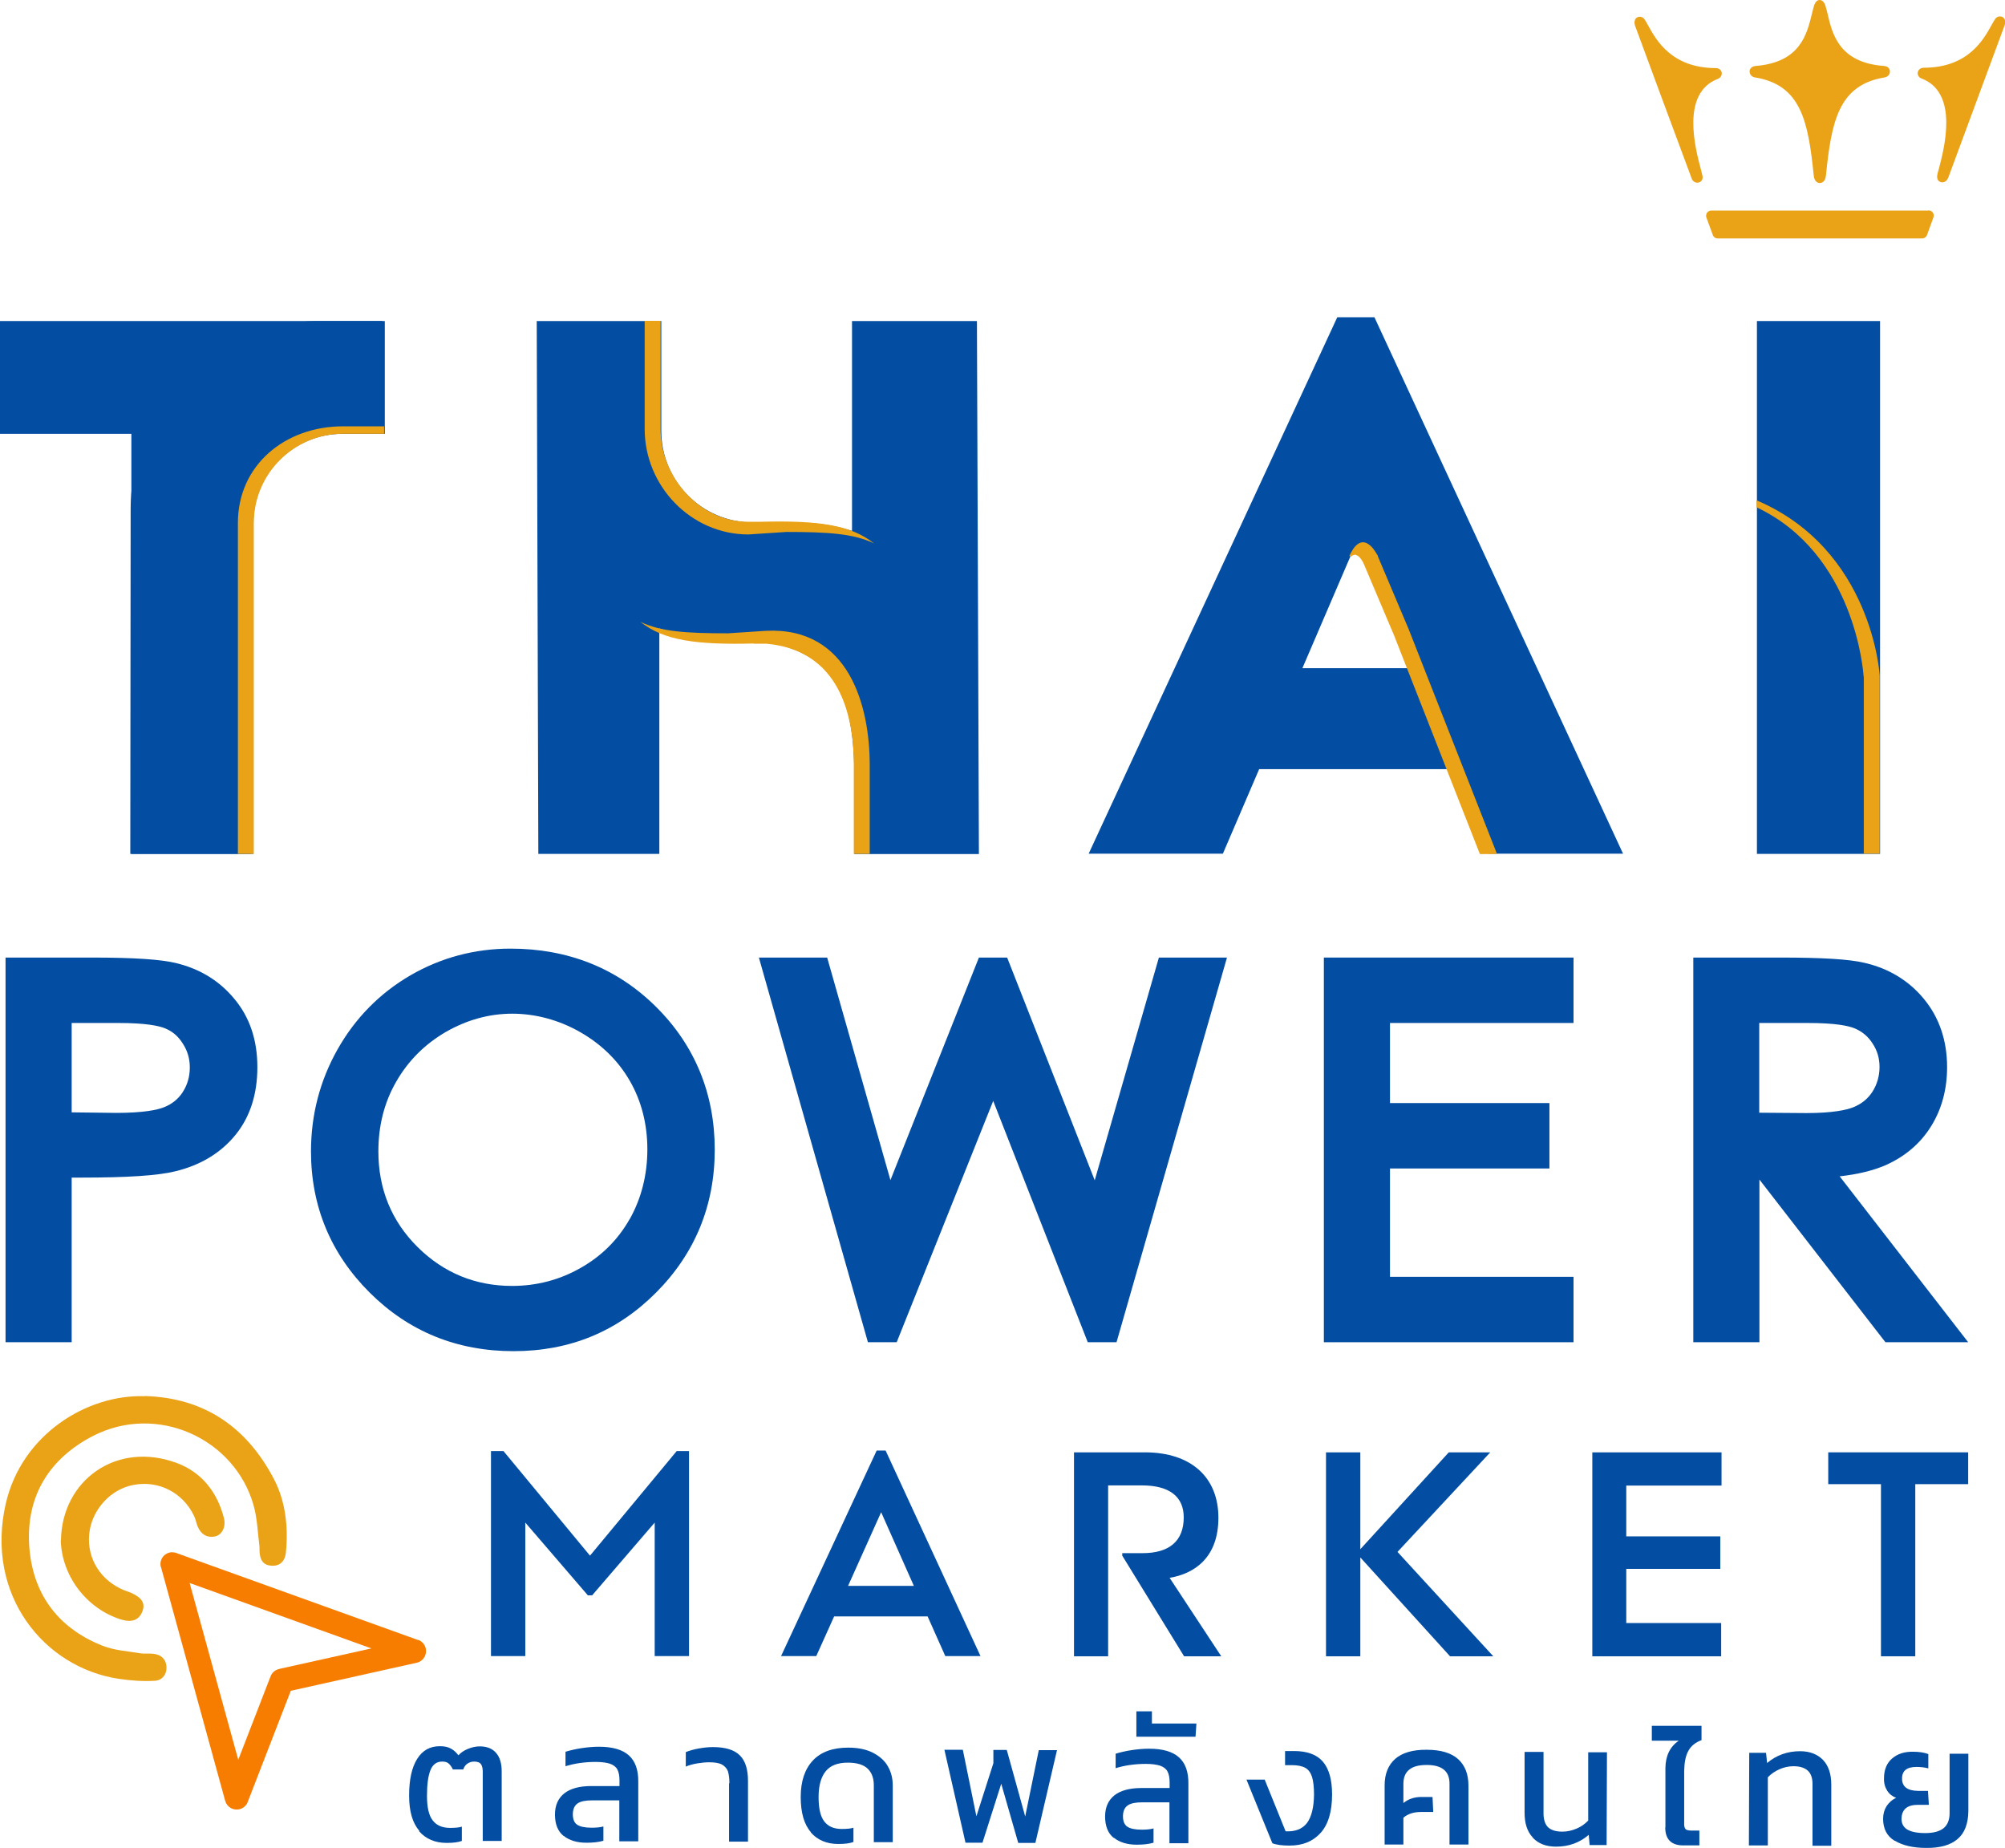 <?xml version="1.0" encoding="UTF-8"?><svg xmlns="http://www.w3.org/2000/svg" viewBox="0 0 112.18 103.38"><defs><style>.d{fill:#034ea2;}.e{fill:#eaa216;}.f{fill:#f67d00;}</style></defs><g id="a"/><g id="b"><g id="c"><g><g><path class="d" d="M23.46,102.42c-.38-.43-.57-1.09-.57-1.97,0-.89,.15-1.57,.45-2.05,.3-.48,.72-.71,1.27-.71,.25,0,.45,.04,.61,.13,.16,.08,.3,.21,.43,.38,.13-.15,.31-.27,.53-.36,.22-.09,.44-.14,.66-.14,.4,0,.71,.12,.92,.37,.21,.24,.31,.59,.31,1.03v3.89h-1.06v-3.74c.01-.26-.02-.44-.09-.54-.07-.11-.2-.16-.4-.16-.13,0-.25,.04-.36,.11-.11,.07-.19,.18-.24,.33h-.58c-.08-.16-.17-.28-.25-.34-.08-.07-.2-.1-.35-.1-.31,0-.53,.16-.66,.49-.13,.33-.19,.8-.19,1.43,0,.63,.1,1.09,.32,1.37,.21,.28,.54,.42,.97,.42,.29,0,.52-.02,.66-.07v.8c-.22,.08-.5,.11-.85,.11-.65,0-1.16-.22-1.54-.65Z"/><path class="d" d="M31.53,102.71c-.32-.26-.48-.66-.48-1.2,0-.51,.18-.91,.52-1.18s.85-.41,1.5-.41h1.59v-.32c0-.26-.04-.46-.12-.61-.08-.15-.22-.25-.41-.32-.19-.06-.46-.1-.8-.1-.61,0-1.17,.08-1.69,.24v-.81c.27-.08,.56-.15,.89-.2,.33-.05,.66-.08,.98-.08,.76,0,1.31,.16,1.67,.48,.36,.32,.54,.81,.53,1.49v3.32h-1.06v-2.29h-1.51c-.37,0-.65,.05-.82,.17-.18,.12-.27,.33-.27,.61,0,.28,.08,.47,.24,.58,.16,.11,.43,.17,.81,.17,.26,0,.48-.02,.66-.07v.8c-.28,.08-.59,.11-.95,.11-.53,0-.96-.13-1.28-.39Z"/><path class="d" d="M40.81,99.77c0-.28-.03-.5-.08-.67-.06-.16-.17-.29-.33-.38-.16-.09-.4-.13-.71-.13-.21,0-.43,.02-.67,.06-.24,.04-.46,.1-.65,.18v-.81c.2-.08,.44-.15,.71-.2,.28-.05,.54-.08,.81-.08,.69,0,1.19,.15,1.5,.46,.31,.3,.46,.78,.46,1.43v3.4h-1.06v-3.27Z"/><path class="d" d="M45.37,102.5c-.38-.43-.57-1.09-.57-1.97,0-.88,.23-1.56,.68-2.04,.45-.48,1.11-.72,1.98-.72,.56,0,1.03,.1,1.41,.3,.37,.2,.65,.45,.82,.77,.18,.32,.26,.67,.26,1.05v3.17h-1.06v-3.13c.01-.42-.1-.74-.33-.97-.23-.23-.6-.35-1.13-.35-.56,0-.97,.16-1.23,.48-.26,.32-.4,.8-.4,1.44,0,.63,.1,1.09,.32,1.37,.21,.28,.54,.42,.97,.42,.29,0,.52-.02,.66-.07v.8c-.22,.08-.5,.11-.85,.11-.65,0-1.16-.22-1.54-.65Z"/><path class="d" d="M52.84,97.89h1.03l.76,3.72,.95-2.97v-.74h.75l1.03,3.72,.76-3.71h1.02l-1.21,5.19h-.96l-.95-3.31-1.05,3.3h-.95l-1.18-5.2Z"/><path class="d" d="M62.31,102.82c-.32-.26-.48-.66-.48-1.2,0-.51,.18-.91,.52-1.18s.85-.41,1.5-.41h1.59v-.32c0-.26-.04-.46-.12-.61-.08-.15-.22-.25-.41-.32-.19-.06-.46-.1-.8-.1-.61,0-1.17,.08-1.69,.24v-.81c.27-.08,.56-.15,.89-.2,.33-.05,.66-.08,.98-.08,.76,0,1.31,.16,1.67,.48,.36,.32,.54,.81,.53,1.49v3.32h-1.06v-2.29h-1.51c-.37,0-.65,.05-.82,.17-.18,.12-.27,.33-.27,.61,0,.28,.08,.47,.24,.58,.16,.11,.43,.17,.81,.17,.26,0,.48-.02,.66-.07v.8c-.28,.08-.59,.11-.94,.11-.53,0-.96-.13-1.28-.39Z"/><path class="d" d="M63.58,95.74h.87v.68h2.49l-.05,.74h-3.31v-1.42Z"/><path class="d" d="M71.19,103.12l-1.45-3.56h1.02l1.17,2.89c.54,.03,.94-.13,1.2-.47,.25-.34,.38-.87,.39-1.58,0-.42-.04-.75-.11-.99-.08-.24-.2-.41-.38-.51-.18-.1-.43-.15-.76-.15h-.37v-.79h.5c.74,0,1.28,.2,1.62,.6,.34,.4,.51,1.01,.51,1.83,0,.97-.22,1.69-.65,2.16-.43,.47-1,.7-1.73,.7-.41,0-.73-.04-.96-.13Z"/><path class="d" d="M77.47,99.88c0-.64,.2-1.13,.59-1.48,.39-.34,.98-.52,1.77-.51,.79,0,1.38,.18,1.76,.53,.38,.35,.57,.84,.57,1.48v3.29h-1.06v-3.39c.01-.7-.41-1.06-1.27-1.06-.44,0-.76,.08-.98,.26-.22,.17-.33,.44-.33,.8v1.07c.28-.23,.62-.34,1.01-.34h.62l.04,.84h-.69c-.39,0-.72,.1-.98,.32v1.5h-1.05v-3.29Z"/><path class="d" d="M85.76,102.8c-.31-.33-.46-.79-.46-1.39v-3.4h1.06v3.36c-.01,.38,.07,.66,.24,.84,.17,.17,.44,.26,.81,.26,.28,0,.54-.06,.8-.17,.26-.11,.47-.26,.65-.45v-3.82h1.05l-.02,5.19h-.95l-.05-.57c-.51,.44-1.12,.66-1.83,.66-.56,0-.99-.17-1.3-.5Z"/><path class="d" d="M93.18,102.23v-3.32c.01-.69,.26-1.2,.75-1.53h-1.51v-.83h2.78v.8c-.35,.13-.6,.34-.74,.61-.15,.27-.22,.64-.23,1.11v2.9c-.01,.17,.02,.29,.07,.35,.05,.06,.17,.09,.34,.09h.44v.83h-.9c-.67,0-1.01-.34-1.01-1.01Z"/><path class="d" d="M97.86,98.06h.95l.06,.57c.52-.44,1.14-.66,1.85-.66,.54,0,.97,.17,1.28,.49,.31,.33,.46,.79,.46,1.38v3.42h-1.05v-3.38c.01-.37-.07-.64-.25-.81-.18-.17-.45-.26-.81-.26-.28,0-.54,.06-.79,.17-.25,.11-.47,.26-.65,.45v3.81h-1.06l.02-5.19Z"/><path class="d" d="M106,102.98c-.43-.26-.64-.68-.64-1.23,0-.26,.06-.49,.19-.7,.13-.2,.3-.36,.54-.47-.21-.08-.38-.21-.5-.4-.12-.19-.19-.42-.18-.69,0-.48,.15-.85,.45-1.11,.3-.26,.69-.39,1.18-.38,.33,0,.61,.04,.85,.13v.8c-.19-.05-.41-.08-.66-.08-.54,0-.81,.21-.81,.65,0,.46,.3,.68,.9,.69h.55l.05,.78h-.61c-.61,0-.91,.26-.92,.79,0,.26,.11,.46,.32,.59,.22,.13,.55,.2,1.01,.2,.45,0,.79-.09,1.02-.27,.22-.18,.34-.46,.34-.83v-3.34h1.05v3.22c-.01,.7-.21,1.22-.6,1.55-.39,.34-.98,.51-1.76,.5-.74,0-1.32-.14-1.75-.4Z"/></g><path class="d" d="M7.35,24.27H0v-6.31H21.39v6.11h-7.35v23.7H7.35V24.27Z"/><path class="d" d="M81.28,43.03h-10.83l-2.03,4.73h-7.51l13.91-30.01h2.08l13.91,30.01h-7.51l-2.01-4.73Zm-2.39-5.65l-2.67-6.31c-.12-.28-.52-.28-.64,0l-2.71,6.31h6.02Z"/><path class="d" d="M98.3,17.96h6.89v29.81h-6.89V17.96Z"/><g><path class="d" d="M27.48,81.18h.69l4.84,5.85,4.85-5.85h.69v11.47h-1.92v-7.47l-3.5,4.07h-.24l-3.5-4.07v7.47h-1.92v-11.47Z"/><path class="d" d="M51.89,90.43h-5.22l-1,2.22h-1.97l5.35-11.5h.5l5.31,11.5h-1.97l-.99-2.22Zm-.76-1.71l-1.83-4.12-1.85,4.12h3.69Z"/><path class="d" d="M60.1,81.25h3.95c2.63,0,4.12,1.43,4.12,3.66s-1.34,3.13-2.73,3.36l2.89,4.39h-2.08l-3.46-5.63v-.14h1.14c1.47,0,2.3-.66,2.3-2,0-1.14-.77-1.79-2.34-1.79h-1.89v9.56h-1.91v-11.41Z"/><path class="d" d="M74.19,81.25h1.92v5.42l4.95-5.42h2.32l-5.19,5.57,5.36,5.84h-2.42l-5.02-5.53v5.53h-1.92v-11.41Z"/><path class="d" d="M89.1,81.25h7.22v1.86h-5.33v2.84h5.26v1.82h-5.26v3.03h5.31v1.86h-7.21v-11.41Z"/><path class="d" d="M105.24,83.03h-2.95v-1.78h7.83v1.78h-2.96v9.63h-1.92v-9.63Z"/></g><g><polygon class="d" points="74.07 75.09 88.04 75.09 88.04 71.43 77.77 71.43 77.77 65.37 86.69 65.37 86.69 61.71 77.77 61.71 77.77 57.23 88.04 57.23 88.04 53.57 74.07 53.57 74.07 75.09"/><path class="d" d="M102.92,65.81c1.01-.11,1.87-.32,2.57-.62,1.1-.49,1.96-1.22,2.56-2.19,.59-.95,.89-2.06,.89-3.3,0-1.49-.44-2.78-1.3-3.82-.85-1.03-1.98-1.71-3.34-2.02-.85-.2-2.38-.29-4.66-.29h-4.9v21.52h3.7v-9.1l7.05,9.1h4.63l-7.19-9.28Zm-4.49-3.57v-5.01h2.72c1.55,0,2.26,.16,2.59,.29,.42,.17,.76,.44,1.02,.84,.27,.4,.4,.84,.4,1.33s-.13,.97-.4,1.39c-.26,.4-.61,.68-1.08,.87-.36,.14-1.11,.32-2.61,.32l-2.65-.02Z"/><polygon class="d" points="61.25 66.03 56.35 53.57 54.77 53.57 49.82 66.02 46.28 53.57 42.46 53.57 48.56 75.09 50.17 75.09 55.57 61.59 60.86 75.09 62.47 75.09 68.65 53.57 64.84 53.57 61.25 66.03"/><path class="d" d="M9.9,53.89c-.88-.22-2.4-.32-4.79-.32H.31v21.52h3.7v-9.21h.55c2.55,0,4.26-.11,5.24-.35,1.41-.34,2.54-1.02,3.36-2.02,.83-1.01,1.24-2.29,1.24-3.81s-.43-2.79-1.28-3.81c-.83-1.01-1.92-1.68-3.23-2Zm.33,7.2c-.26,.4-.61,.68-1.07,.86-.36,.14-1.12,.31-2.65,.31l-2.5-.03v-5h2.63c1.52,0,2.24,.16,2.57,.29,.43,.17,.75,.44,1.01,.85,.27,.41,.4,.85,.4,1.35s-.13,.97-.4,1.38Z"/><path class="d" d="M28.56,53.07c-1.99,0-3.88,.5-5.59,1.49-1.72,1-3.09,2.39-4.08,4.14-.99,1.75-1.49,3.67-1.49,5.71,0,3.08,1.11,5.74,3.29,7.91,2.18,2.17,4.88,3.27,8.04,3.27s5.81-1.1,7.98-3.28c2.17-2.18,3.28-4.86,3.28-7.99s-1.11-5.84-3.29-8c-2.18-2.16-4.92-3.25-8.14-3.25Zm6.67,15.13c-.65,1.15-1.57,2.07-2.74,2.73-1.17,.67-2.46,1.01-3.84,1.01-2.05,0-3.83-.73-5.29-2.18-1.46-1.45-2.19-3.25-2.19-5.35,0-1.43,.33-2.74,1-3.9,.66-1.15,1.58-2.08,2.76-2.77,1.18-.68,2.43-1.03,3.73-1.03s2.61,.35,3.8,1.03c1.19,.68,2.13,1.6,2.78,2.73,.65,1.13,.98,2.42,.98,3.83s-.33,2.73-.98,3.89Z"/></g><path class="d" d="M7.31,28.46l-.02,19.31h6.89V29.24c0-2.74,2.22-4.97,4.97-4.97h2.38v-6.31h-3.71c-5.8,0-10.5,4.7-10.51,10.5Z"/><path class="d" d="M54.64,17.96h-6.97v11.74c-.93-.29-1.91-.45-2.93-.45l-2.65-.02c-2.82-.02-5.09-2.31-5.09-5.12v-6.15h-6.97l.09,29.81h6.77v-12.61c.98,.33,2.04,.52,3.13,.53h.03c6.19,0,7.75,2.35,7.75,7.75v4.34h6.97l-.11-29.81Z"/><path class="e" d="M14.2,47.77h-.89V29.26c0-3.24,2.64-5.41,5.88-5.41h2.3v.42h-2.3c-2.75,0-4.99,2.24-4.99,4.99v18.51Z"/><path class="e" d="M95.17,9.5c-.31-1.17-1.15-4.29,.95-5.09,.15-.06,.23-.2,.21-.35-.02-.11-.12-.25-.34-.25-2.47-.01-3.33-1.57-3.79-2.41-.07-.13-.13-.24-.19-.32-.12-.18-.38-.19-.5-.03-.04,.06-.1,.19-.02,.41,.21,.58,2.5,6.76,3.05,8.23l.11,.3c.05,.14,.18,.23,.32,.23h0c.09,0,.17-.04,.23-.11,.06-.07,.08-.18,.05-.29-.02-.08-.05-.19-.08-.32Zm3.02-5.17c2.58,.42,2.98,2.45,3.29,5.5,.04,.39,.29,.41,.34,.41s.3-.02,.34-.41c.31-3.05,.71-5.08,3.29-5.5,.17-.03,.3-.17,.29-.34,0-.13-.1-.29-.34-.3-2.5-.19-2.88-1.77-3.15-2.93-.04-.15-.07-.29-.11-.42-.09-.3-.25-.34-.33-.34-.07,0-.23,.03-.32,.34-.04,.13-.07,.27-.11,.42-.28,1.15-.65,2.73-3.15,2.93-.24,.02-.34,.18-.34,.3,0,.17,.12,.31,.29,.34Zm9.71,7.45h-12.15c-.09,0-.18,.04-.24,.12-.05,.08-.07,.17-.04,.26l.36,.98c.04,.12,.15,.2,.28,.2h11.43c.12,0,.24-.08,.28-.2l.36-.99c.03-.09,.01-.19-.04-.26-.06-.08-.14-.12-.24-.12Zm4.23-10.75c-.11-.16-.38-.15-.5,.03-.06,.09-.12,.2-.19,.32-.46,.84-1.32,2.4-3.79,2.41-.22,0-.32,.13-.35,.25-.03,.15,.06,.3,.21,.35,2.1,.8,1.27,3.92,.96,5.09-.04,.13-.07,.24-.08,.32-.02,.11,0,.21,.05,.29,.05,.07,.14,.11,.23,.11,.14,0,.26-.09,.32-.23l.06-.15c.42-1.13,2.88-7.78,3.1-8.38,.08-.22,.03-.35-.02-.41Z"/><path class="e" d="M42.56,29.19h-.69c-2.71,0-4.91-2.48-4.91-5.19v-6.05h-.89v6.05c0,3.2,2.6,5.9,5.8,5.9l2.13-.14c2.32,0,3.76,.09,4.9,.64-1.31-1.04-3.11-1.29-6.34-1.21Z"/><path class="e" d="M42.17,36.01h.69c4.14,.36,4.91,4.06,4.91,6.76v5h.89v-5c0-3.2-1.12-7.71-5.8-7.48l-2.13,.14c-2.32,0-3.76-.09-4.9-.64,1.31,1.04,3.11,1.29,6.34,1.21Z"/><path class="e" d="M104.28,37.85v9.91h.89v-9.95c0-.07-.42-7.07-6.89-9.82v.39c5.5,2.6,5.97,9.19,5.99,9.46Z"/><path class="e" d="M75.88,31.06c.13,.02,.27,.18,.4,.43l1.72,4.06,4.8,12.23h.96l-4.94-12.57-1.73-4.09v-.03c-.11-.19-.21-.34-.33-.48-.61-.65-1.04,0-1.26,.48l.06,.06s.16-.14,.31-.11Z"/><g><path class="e" d="M8.1,78.11c-3.26-.11-6.88,2.16-7.77,5.98-1.19,5.12,2.13,9.2,6.31,9.83,.67,.1,1.35,.15,2.02,.11,.42-.02,.7-.37,.65-.84-.05-.41-.33-.63-.73-.67-.25-.03-.51,.01-.75-.03-.7-.12-1.44-.16-2.09-.42-2.56-1.01-3.96-2.99-4.11-5.68-.15-2.73,1.15-4.8,3.56-6.05,3.6-1.86,7.95,.14,9,3.88,.21,.75,.23,1.54,.33,2.32,0,.07,0,.14,0,.22,.02,.43,.14,.79,.65,.83,.47,.04,.78-.22,.83-.77,.13-1.42-.02-2.83-.68-4.09-1.52-2.89-3.88-4.53-7.21-4.63Z"/><path class="e" d="M3.4,86.18c.06,2,1.45,3.82,3.37,4.42,.59,.18,.98,.05,1.18-.41,.2-.46,.02-.79-.59-1.07-.13-.06-.27-.1-.4-.15-1.32-.53-2.1-1.77-1.97-3.14,.13-1.35,1.18-2.52,2.49-2.76,1.41-.26,2.75,.43,3.38,1.74,.09,.19,.12,.41,.21,.61,.18,.41,.5,.62,.94,.54,.41-.08,.64-.53,.52-1.03-.37-1.45-1.24-2.56-2.63-3.08-3.37-1.26-6.45,.96-6.49,4.34Z"/><path class="f" d="M23.39,91.75l-13.53-4.87c-.08-.03-.17-.04-.26-.04-.37,.02-.65,.34-.62,.71,0,.05,.01,.09,.03,.13l3.59,13.07c.1,.35,.46,.56,.82,.46,.2-.06,.37-.2,.44-.4l2.41-6.22,7.05-1.57c.36-.08,.58-.44,.5-.8-.05-.22-.21-.4-.42-.48Zm-7.77,1.62c-.22,.05-.4,.2-.48,.41l-1.81,4.67-2.72-9.89,10.17,3.66-5.17,1.15Z"/></g></g></g></g></svg>
